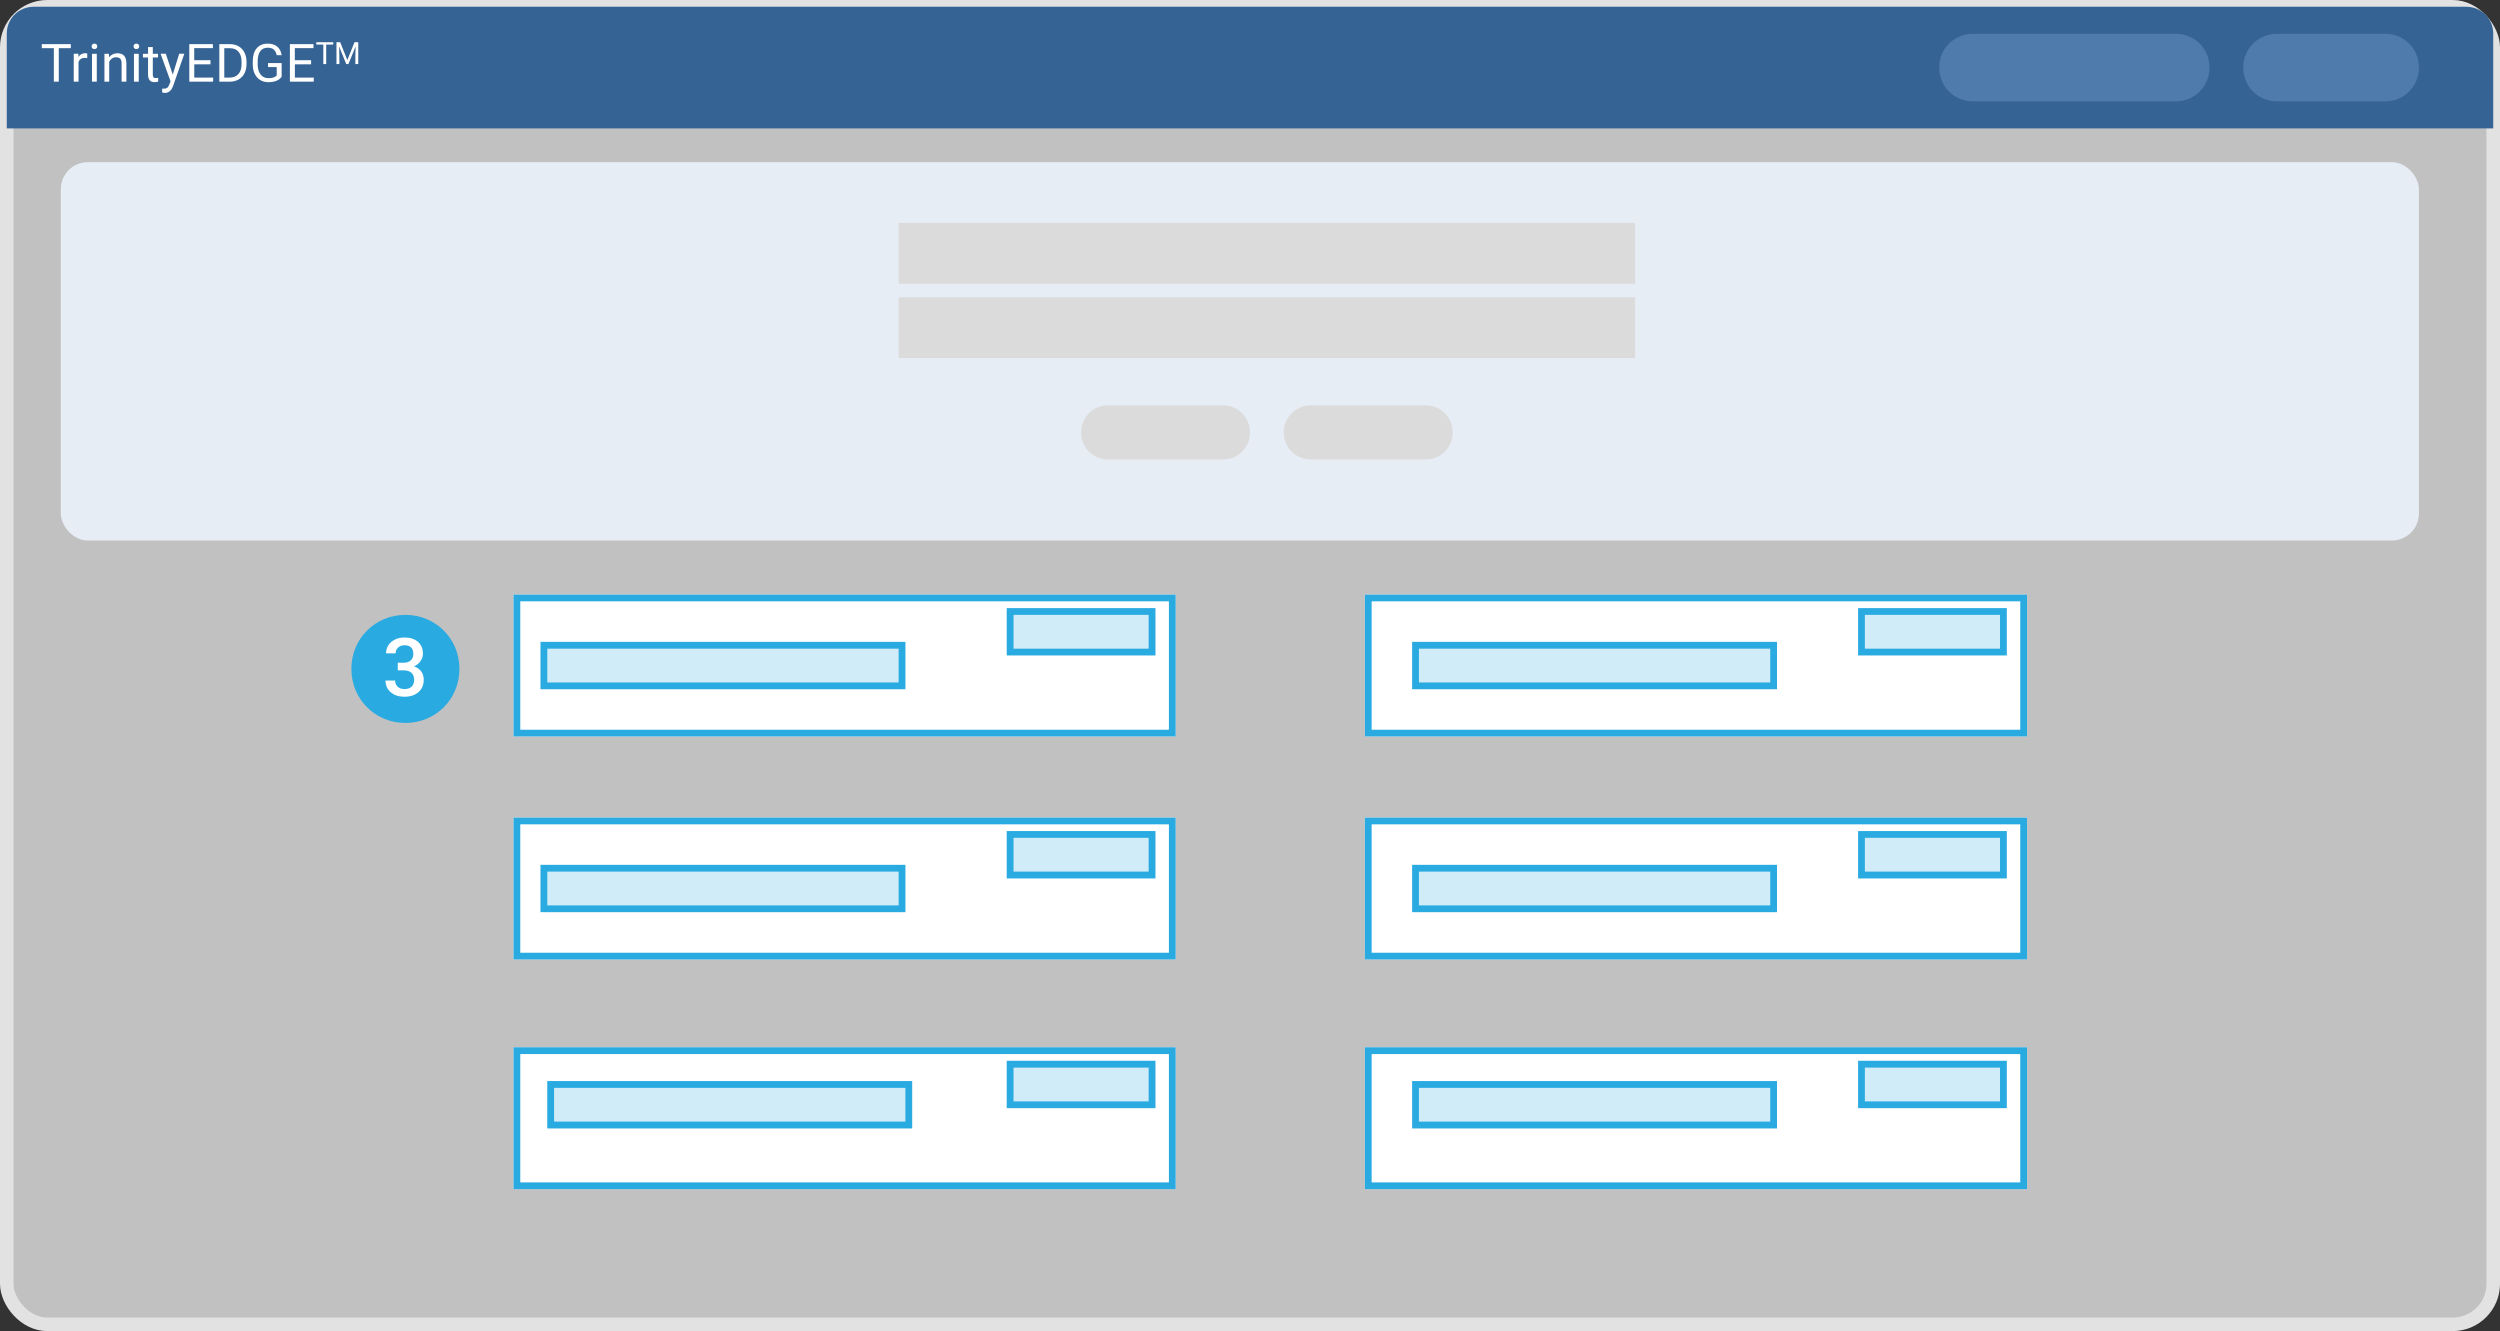 <?xml version="1.0" encoding="UTF-8"?>
<svg id="Layer_2" data-name="Layer 2" xmlns="http://www.w3.org/2000/svg" xmlns:xlink="http://www.w3.org/1999/xlink" viewBox="0 0 639.36 340.42">
  <rect x="0" y="0" width="639.36" height="340.42" fill="#333333" stroke="none"/>
  <defs>
    <style>
      .cls-1, .cls-2, .cls-3 {
        fill: none;
      }

      .cls-4 {
        opacity: .22;
      }

      .cls-4, .cls-5 {
        fill: #29aae1;
      }

      .cls-6 {
        fill: #4f7aac;
      }

      .cls-7 {
        fill: #dcdbdc;
      }

      .cls-8 {
        fill: #f1f0f0;
        opacity: .75;
      }

      .cls-2 {
        stroke: #e2e2e2;
      }

      .cls-2, .cls-3 {
        stroke-miterlimit: 16;
        stroke-width: 3.46px;
      }

      .cls-9 {
        clip-path: url(#clippath-17);
      }

      .cls-10 {
        clip-path: url(#clippath-11);
      }

      .cls-11 {
        clip-path: url(#clippath-16);
      }

      .cls-12 {
        clip-path: url(#clippath-10);
      }

      .cls-13 {
        clip-path: url(#clippath-15);
      }

      .cls-14 {
        clip-path: url(#clippath-13);
      }

      .cls-15 {
        clip-path: url(#clippath-14);
      }

      .cls-16 {
        clip-path: url(#clippath-12);
      }

      .cls-17 {
        clip-path: url(#clippath-1);
      }

      .cls-18 {
        clip-path: url(#clippath-3);
      }

      .cls-19 {
        clip-path: url(#clippath-4);
      }

      .cls-20 {
        clip-path: url(#clippath-2);
      }

      .cls-21 {
        clip-path: url(#clippath-7);
      }

      .cls-22 {
        clip-path: url(#clippath-6);
      }

      .cls-23 {
        clip-path: url(#clippath-9);
      }

      .cls-24 {
        clip-path: url(#clippath-8);
      }

      .cls-25 {
        clip-path: url(#clippath-5);
      }

      .cls-26 {
        fill: #fff;
      }

      .cls-3 {
        stroke: #29aae1;
      }

      .cls-27 {
        fill: #356394;
      }

      .cls-28 {
        fill: #e7edf4;
      }

      .cls-29 {
        clip-path: url(#clippath);
      }
    </style>
    <clipPath id="clippath">
      <rect class="cls-1" x="131.33" y="152.06" width="169.34" height="36.29"/>
    </clipPath>
    <clipPath id="clippath-1">
      <rect class="cls-1" x="131.33" y="209.09" width="169.34" height="36.29"/>
    </clipPath>
    <clipPath id="clippath-2">
      <rect class="cls-1" x="131.33" y="267.84" width="169.34" height="36.29"/>
    </clipPath>
    <clipPath id="clippath-3">
      <rect class="cls-1" x="349.06" y="152.06" width="169.34" height="36.29"/>
    </clipPath>
    <clipPath id="clippath-4">
      <rect class="cls-1" x="138.24" y="164.16" width="93.31" height="12.1"/>
    </clipPath>
    <clipPath id="clippath-5">
      <rect class="cls-1" x="138.24" y="221.18" width="93.31" height="12.1"/>
    </clipPath>
    <clipPath id="clippath-6">
      <rect class="cls-1" x="139.97" y="276.48" width="93.31" height="12.1"/>
    </clipPath>
    <clipPath id="clippath-7">
      <rect class="cls-1" x="361.15" y="164.16" width="93.31" height="12.1"/>
    </clipPath>
    <clipPath id="clippath-8">
      <rect class="cls-1" x="349.06" y="209.09" width="169.34" height="36.29"/>
    </clipPath>
    <clipPath id="clippath-9">
      <rect class="cls-1" x="361.15" y="221.18" width="93.31" height="12.1"/>
    </clipPath>
    <clipPath id="clippath-10">
      <rect class="cls-1" x="349.06" y="267.84" width="169.34" height="36.29"/>
    </clipPath>
    <clipPath id="clippath-11">
      <rect class="cls-1" x="361.15" y="276.48" width="93.31" height="12.1"/>
    </clipPath>
    <clipPath id="clippath-12">
      <rect class="cls-1" x="257.47" y="155.52" width="38.02" height="12.1"/>
    </clipPath>
    <clipPath id="clippath-13">
      <rect class="cls-1" x="257.47" y="212.54" width="38.02" height="12.1"/>
    </clipPath>
    <clipPath id="clippath-14">
      <rect class="cls-1" x="257.47" y="271.3" width="38.02" height="12.1"/>
    </clipPath>
    <clipPath id="clippath-15">
      <rect class="cls-1" x="475.2" y="155.52" width="38.02" height="12.1"/>
    </clipPath>
    <clipPath id="clippath-16">
      <rect class="cls-1" x="475.2" y="212.54" width="38.02" height="12.1"/>
    </clipPath>
    <clipPath id="clippath-17">
      <rect class="cls-1" x="475.2" y="271.3" width="38.02" height="12.1"/>
    </clipPath>
  </defs>
  <g id="Layer_1-2" data-name="Layer 1">
    <g>
      <rect class="cls-8" x="1.73" y="1.73" width="635.9" height="336.96" rx="10.37" ry="10.37"/>
      <rect class="cls-2" x="1.73" y="1.73" width="635.9" height="336.96" rx="10.37" ry="10.37"/>
      <rect class="cls-1" x="1.73" y="1.73" width="635.9" height="336.96" rx="10.37" ry="10.37"/>
      <g>
        <path class="cls-27" d="M1.73,32.83V8.64c0-3.87,3.04-6.91,6.91-6.91h622.08c3.87,0,6.91,3.04,6.91,6.91v24.19H1.73Z"/>
        <path class="cls-6" d="M504.58,25.92c-4.84,0-8.64-3.8-8.64-8.64s3.8-8.64,8.64-8.64h51.84c4.84,0,8.64,3.8,8.64,8.64s-3.8,8.64-8.64,8.64h-51.84Z"/>
      </g>
      <g>
        <path class="cls-6" d="M582.34,25.92c-4.84,0-8.64-3.8-8.64-8.64s3.8-8.64,8.64-8.64h27.65c4.84,0,8.64,3.8,8.64,8.64s-3.8,8.64-8.64,8.64h-27.65Z"/>
        <rect class="cls-26" x="131.33" y="152.06" width="169.34" height="36.29"/>
        <g>
          <path class="cls-26" d="M18.12,12.32h-3.09v8.56h-1.26v-8.56h-3.08v-1.03h7.42v1.03Z"/>
          <path class="cls-26" d="M22.31,14.85c-.18-.03-.38-.05-.6-.05-.8,0-1.34.34-1.63,1.02v5.06h-1.22v-7.13h1.19l.02.82c.4-.64.97-.96,1.7-.96.24,0,.42.03.54.09v1.13Z"/>
          <path class="cls-26" d="M23.43,11.86c0-.2.06-.36.18-.5s.3-.2.54-.2.42.07.54.2.18.3.18.5-.06.36-.18.49-.3.2-.54.2-.42-.07-.54-.2-.18-.3-.18-.49ZM24.75,20.89h-1.22v-7.13h1.22v7.13Z"/>
          <path class="cls-26" d="M27.86,13.75l.04.9c.54-.69,1.26-1.03,2.14-1.03,1.51,0,2.27.85,2.28,2.55v4.71h-1.22v-4.72c0-.51-.12-.89-.35-1.14s-.59-.37-1.08-.37c-.4,0-.74.11-1.04.32s-.53.49-.7.83v5.08h-1.22v-7.13h1.15Z"/>
          <path class="cls-26" d="M34.16,11.86c0-.2.06-.36.18-.5s.3-.2.54-.2.42.07.54.2.18.3.18.5-.06.36-.18.49-.3.2-.54.2-.42-.07-.54-.2-.18-.3-.18-.49ZM35.48,20.89h-1.22v-7.13h1.22v7.13Z"/>
          <path class="cls-26" d="M39.08,12.03v1.73h1.33v.94h-1.33v4.43c0,.29.06.5.18.64.12.14.32.21.61.21.14,0,.33-.03.58-.08v.98c-.32.09-.63.13-.94.13-.54,0-.96-.16-1.23-.49s-.42-.8-.42-1.4v-4.42h-1.3v-.94h1.3v-1.73h1.22Z"/>
          <path class="cls-26" d="M44.17,19.1l1.66-5.35h1.31l-2.87,8.23c-.44,1.19-1.15,1.78-2.12,1.78l-.23-.02-.45-.09v-.99l.33.03c.41,0,.74-.08.97-.25s.42-.47.57-.92l.27-.73-2.54-7.05h1.33l1.78,5.35Z"/>
          <path class="cls-26" d="M53.84,16.45h-4.16v3.4h4.83v1.03h-6.1v-9.6h6.03v1.03h-4.77v3.09h4.16v1.03Z"/>
          <path class="cls-26" d="M56.09,20.89v-9.6h2.71c.84,0,1.57.18,2.22.55s1.14.89,1.49,1.58.53,1.46.53,2.35v.61c0,.91-.17,1.7-.52,2.38s-.85,1.2-1.5,1.57-1.4.55-2.26.56h-2.66ZM57.36,12.32v7.53h1.33c.98,0,1.73-.3,2.28-.91s.81-1.47.81-2.59v-.56c0-1.09-.26-1.94-.77-2.54-.51-.61-1.24-.91-2.18-.92h-1.48Z"/>
          <path class="cls-26" d="M72.03,19.63c-.33.47-.78.81-1.36,1.04s-1.26.35-2.03.35-1.48-.18-2.08-.55-1.08-.89-1.41-1.57-.5-1.46-.51-2.35v-.84c0-1.45.34-2.57,1.01-3.36s1.62-1.19,2.84-1.19c1,0,1.81.26,2.42.77s.98,1.24,1.12,2.18h-1.27c-.24-1.27-.99-1.91-2.27-1.91-.85,0-1.49.3-1.93.89-.44.6-.66,1.46-.66,2.59v.79c0,1.08.25,1.93.74,2.57.49.64,1.16.95,2,.95.47,0,.89-.05,1.25-.16.36-.11.65-.28.88-.53v-2.15h-2.22v-1.03h3.48v3.52Z"/>
          <path class="cls-26" d="M79.57,16.45h-4.16v3.4h4.83v1.03h-6.1v-9.6h6.03v1.03h-4.77v3.09h4.16v1.03Z"/>
          <path class="cls-26" d="M85.22,11.4h-1.8v4.99h-.73v-4.99h-1.79v-.6h4.33v.6Z"/>
          <path class="cls-26" d="M87,10.79l1.83,4.57,1.83-4.57h.96v5.6h-.74v-2.18l.07-2.35-1.84,4.53h-.56l-1.83-4.52.07,2.34v2.18h-.74v-5.6h.95Z"/>
        </g>
      </g>
      <g class="cls-29">
        <rect class="cls-3" x="131.33" y="152.06" width="169.34" height="36.29"/>
      </g>
      <rect class="cls-26" x="131.33" y="209.09" width="169.34" height="36.29"/>
      <g class="cls-17">
        <rect class="cls-3" x="131.33" y="209.09" width="169.34" height="36.29"/>
      </g>
      <rect class="cls-26" x="131.33" y="267.84" width="169.34" height="36.29"/>
      <g class="cls-20">
        <rect class="cls-3" x="131.33" y="267.84" width="169.34" height="36.29"/>
      </g>
      <rect class="cls-26" x="349.06" y="152.06" width="169.34" height="36.29"/>
      <g class="cls-18">
        <rect class="cls-3" x="349.06" y="152.06" width="169.34" height="36.29"/>
      </g>
      <rect class="cls-4" x="138.24" y="164.16" width="93.31" height="12.1"/>
      <g class="cls-19">
        <rect class="cls-3" x="138.24" y="164.16" width="93.31" height="12.1"/>
      </g>
      <rect class="cls-4" x="138.24" y="221.18" width="93.31" height="12.1"/>
      <g class="cls-25">
        <rect class="cls-3" x="138.24" y="221.18" width="93.31" height="12.1"/>
      </g>
      <rect class="cls-4" x="139.97" y="276.48" width="93.31" height="12.1"/>
      <g class="cls-22">
        <rect class="cls-3" x="139.97" y="276.48" width="93.31" height="12.1"/>
      </g>
      <rect class="cls-4" x="361.15" y="164.16" width="93.31" height="12.1"/>
      <g class="cls-21">
        <rect class="cls-3" x="361.15" y="164.16" width="93.31" height="12.1"/>
      </g>
      <rect class="cls-26" x="349.06" y="209.09" width="169.34" height="36.29"/>
      <g class="cls-24">
        <rect class="cls-3" x="349.06" y="209.09" width="169.34" height="36.29"/>
      </g>
      <rect class="cls-4" x="361.15" y="221.18" width="93.31" height="12.1"/>
      <g class="cls-23">
        <rect class="cls-3" x="361.15" y="221.18" width="93.31" height="12.1"/>
      </g>
      <rect class="cls-26" x="349.06" y="267.84" width="169.34" height="36.29"/>
      <g class="cls-12">
        <rect class="cls-3" x="349.06" y="267.84" width="169.34" height="36.29"/>
      </g>
      <rect class="cls-4" x="361.15" y="276.48" width="93.31" height="12.1"/>
      <g class="cls-10">
        <rect class="cls-3" x="361.15" y="276.48" width="93.31" height="12.1"/>
      </g>
      <rect class="cls-4" x="257.47" y="155.52" width="38.02" height="12.1"/>
      <g class="cls-16">
        <rect class="cls-3" x="257.47" y="155.52" width="38.02" height="12.1"/>
      </g>
      <rect class="cls-4" x="257.47" y="212.54" width="38.02" height="12.1"/>
      <g class="cls-14">
        <rect class="cls-3" x="257.47" y="212.54" width="38.02" height="12.1"/>
      </g>
      <rect class="cls-4" x="257.47" y="271.3" width="38.02" height="12.1"/>
      <g class="cls-15">
        <rect class="cls-3" x="257.47" y="271.3" width="38.02" height="12.1"/>
      </g>
      <rect class="cls-4" x="475.2" y="155.52" width="38.02" height="12.1"/>
      <g class="cls-13">
        <rect class="cls-3" x="475.2" y="155.52" width="38.02" height="12.1"/>
      </g>
      <rect class="cls-4" x="475.2" y="212.54" width="38.02" height="12.1"/>
      <g class="cls-11">
        <rect class="cls-3" x="475.2" y="212.54" width="38.02" height="12.1"/>
      </g>
      <rect class="cls-4" x="475.2" y="271.3" width="38.02" height="12.1"/>
      <g class="cls-9">
        <rect class="cls-3" x="475.2" y="271.3" width="38.02" height="12.1"/>
      </g>
      <rect class="cls-28" x="15.55" y="41.47" width="603.07" height="96.77" rx="6.91" ry="6.91"/>
      <rect class="cls-7" x="229.82" y="57.02" width="188.35" height="15.55"/>
      <rect class="cls-7" x="229.82" y="76.03" width="188.35" height="15.55"/>
      <path class="cls-7" d="M335.23,117.5c-3.87,0-6.91-3.04-6.91-6.91s3.04-6.91,6.91-6.91h29.38c3.87,0,6.91,3.04,6.91,6.91s-3.04,6.91-6.91,6.91h-29.38Z"/>
      <path class="cls-7" d="M283.39,117.5c-3.87,0-6.91-3.04-6.91-6.91s3.04-6.91,6.91-6.91h29.38c3.87,0,6.91,3.04,6.91,6.91s-3.04,6.91-6.91,6.91h-29.38Z"/>
      <path class="cls-5" d="M89.86,171.07c0-7.74,6.08-13.82,13.82-13.82s13.82,6.08,13.82,13.82-6.08,13.82-13.82,13.82-13.82-6.08-13.82-13.82Z"/>
      <path class="cls-26" d="M101.74,169.49h1.5c.76,0,1.35-.2,1.8-.59.44-.38.66-.94.66-1.67s-.18-1.25-.55-1.63c-.37-.39-.93-.58-1.69-.58-.66,0-1.2.19-1.63.57-.43.38-.64.88-.64,1.49h-2.46c0-.76.2-1.44.6-2.07.4-.62.96-1.11,1.68-1.45.72-.35,1.52-.52,2.42-.52,1.47,0,2.63.37,3.47,1.11s1.26,1.77,1.26,3.08c0,.66-.21,1.28-.63,1.87-.42.58-.97,1.02-1.64,1.32.81.28,1.43.71,1.85,1.31.42.59.63,1.3.63,2.13,0,1.32-.45,2.38-1.36,3.16s-2.1,1.17-3.58,1.17-2.58-.38-3.48-1.13c-.9-.76-1.36-1.76-1.36-3.02h2.46c0,.65.22,1.17.65,1.58.44.41,1.02.61,1.76.61s1.36-.2,1.8-.61.66-.99.66-1.76-.23-1.37-.69-1.79c-.46-.42-1.14-.63-2.05-.63h-1.45v-1.94Z"/>
    </g>
  </g>
</svg>